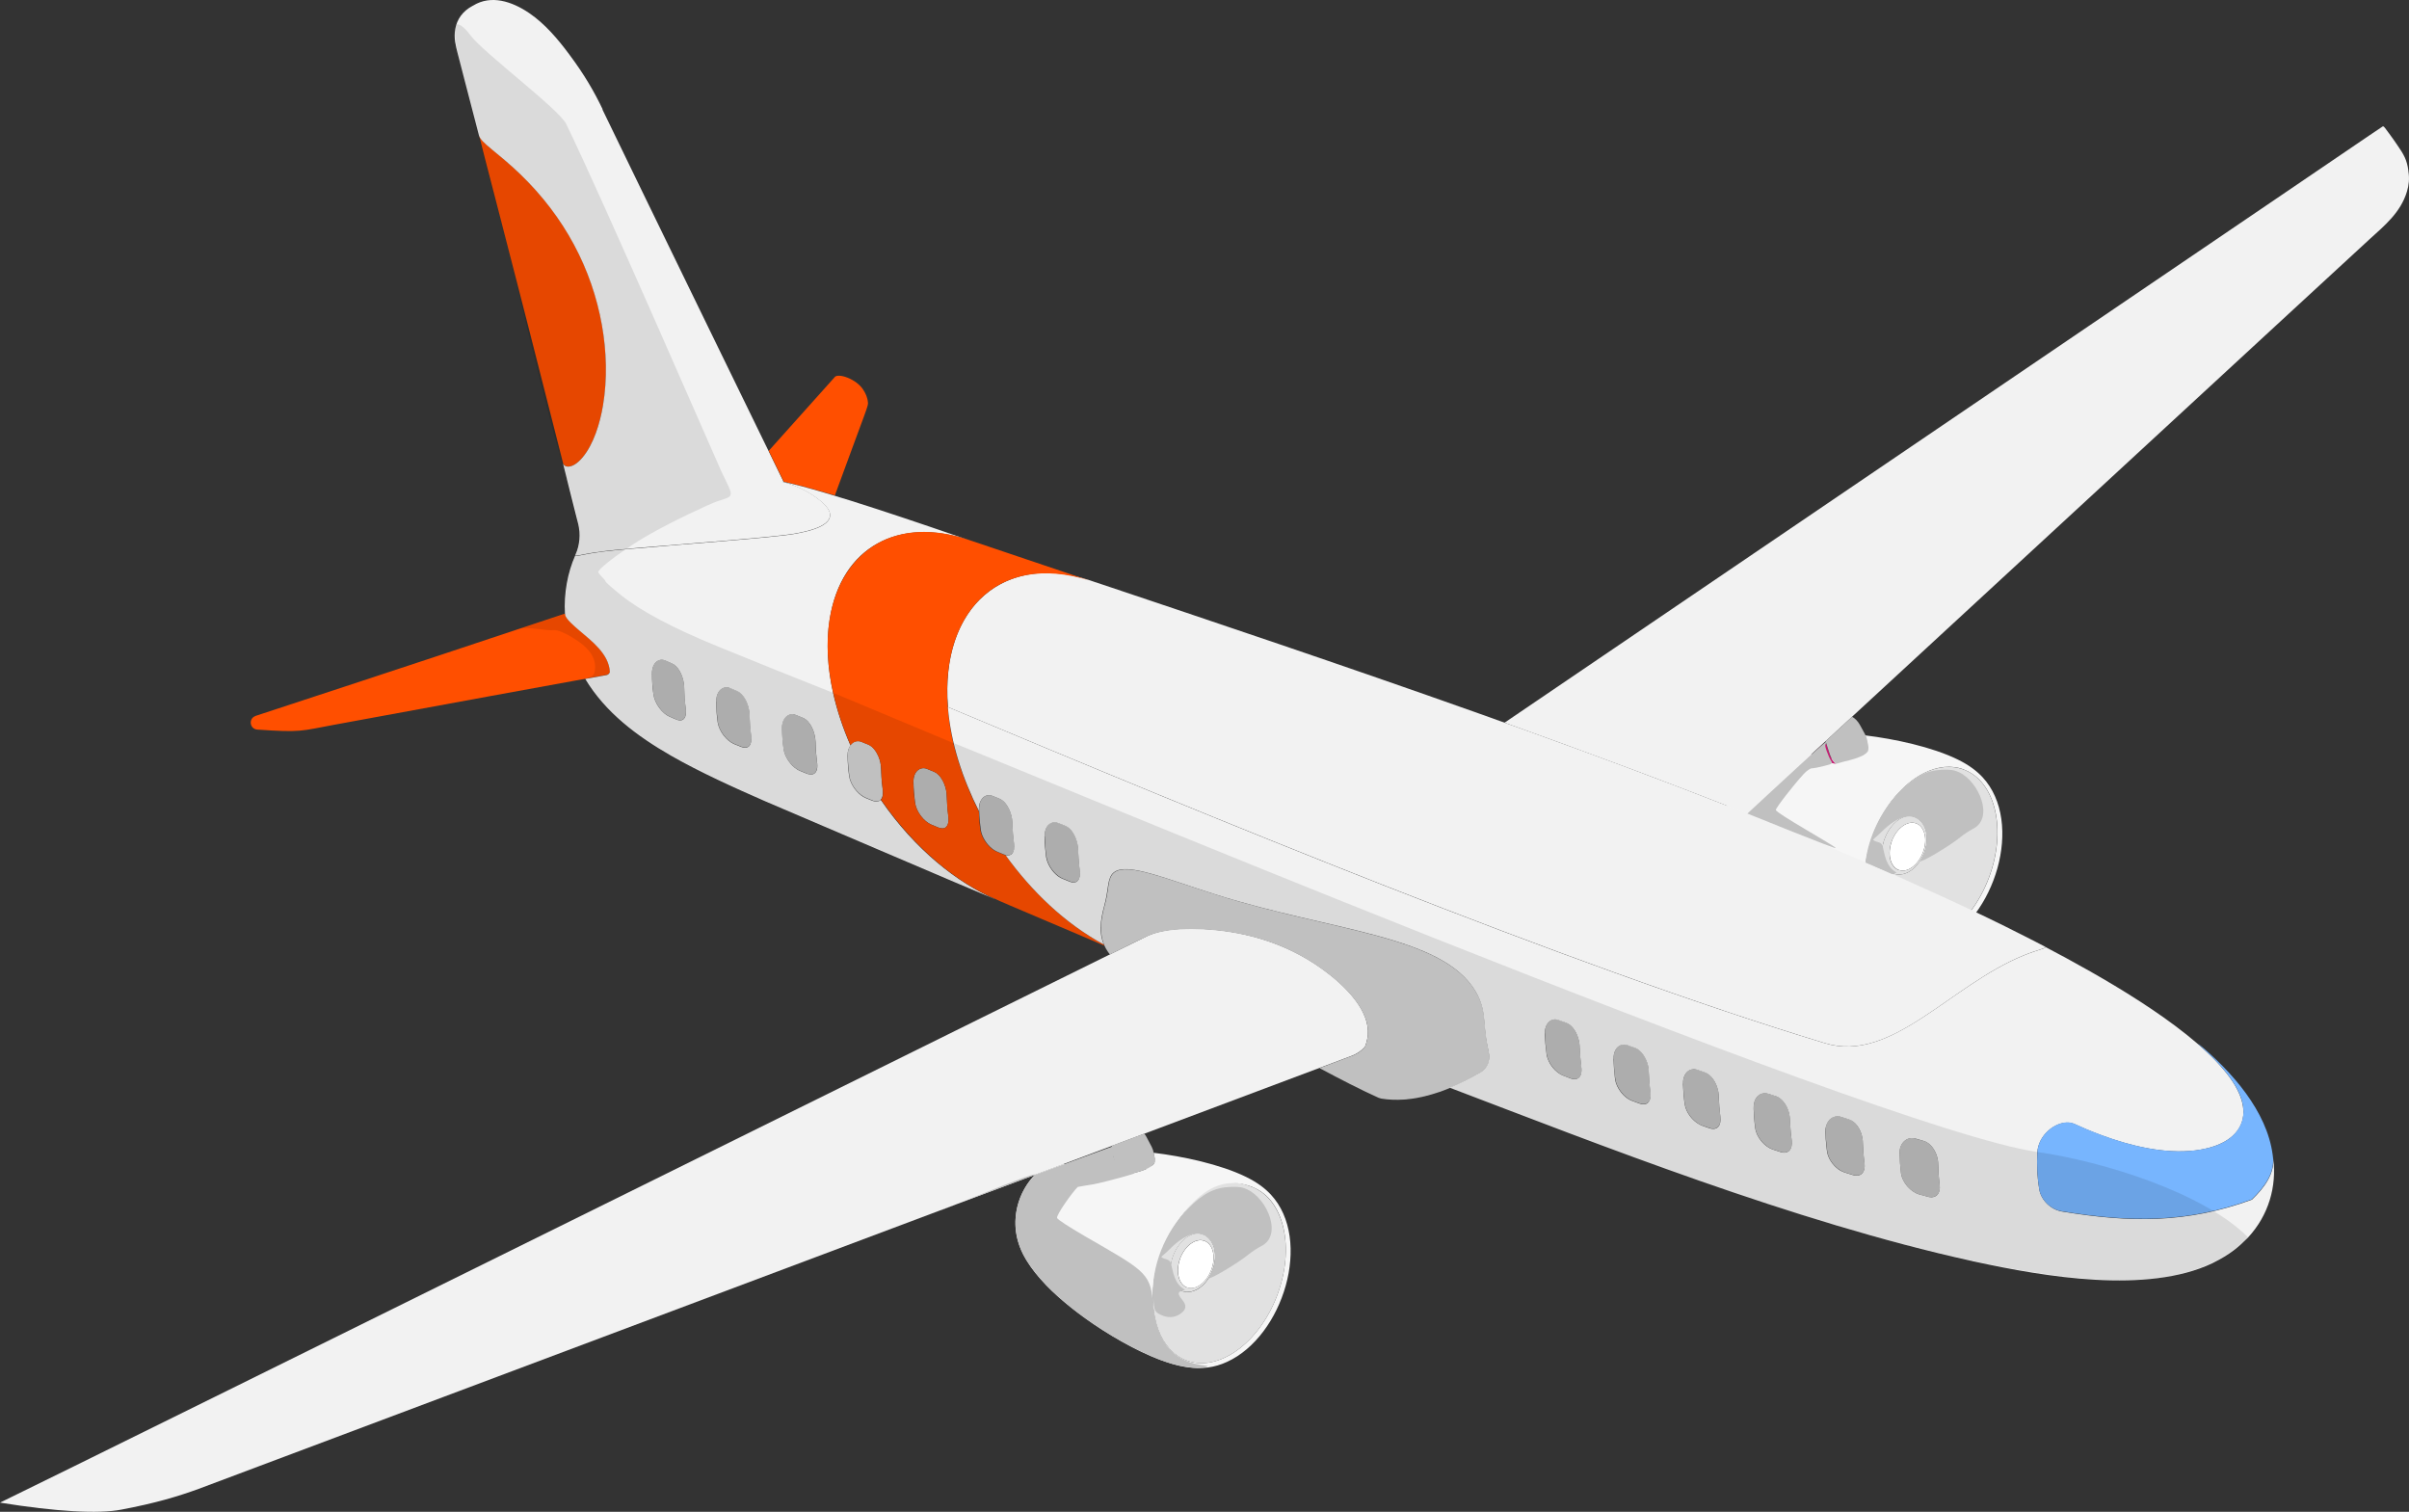 <svg xmlns="http://www.w3.org/2000/svg" id="Layer_2" data-name="Layer 2" viewBox="0 0 199.71 125.32"><rect x="0" y="0" width="199.71" height="125.32" fill="#333333" stroke="none"/><defs><style>      .cls-1 {        fill: #ff4f00;      }      .cls-2 {        fill: #fff;      }      .cls-3 {        fill: #f6f6f6;      }      .cls-4 {        fill: silver;      }      .cls-5 {        fill: #c61c73;      }      .cls-6 {        fill: #e1e1e1;      }      .cls-7 {        opacity: .1;      }      .cls-8 {        fill: #77b5fe;      }      .cls-9 {        fill: #f2f2f2;      }    </style></defs><g id="Layer_1-2" data-name="Layer 1"><g><path class="cls-6" d="M154.68,71.45c-.48,3.13,.53,5.91,2.66,6.72,2.64,1.01,6.01-1.4,7.52-5.36,1.51-3.97,.59-8.01-2.05-9.01-2.1-.8-4.67,.56-6.39,3.15,.35,.01,.33,.03,2.29,.78,.53,.2,1,.77,1.03,1.7,.06,1.69-1.4,3.5-2.81,2.97-.61-.23-1.22-.46-1.83-.7-.13-.05-.29-.14-.42-.26Z"></path><path class="cls-6" d="M156.05,71.09c-.25-1.85,1.36-3.86,2.66-3.36-.61-.23-1.22-.46-1.82-.7-.15-.05-.29-.08-.48-.07-.91,1.38-1.5,2.99-1.73,4.49,.14,.12,.29,.21,.42,.26,.61,.23,1.22,.46,1.83,.7-.47-.18-.79-.66-.88-1.32Z"></path><path class="cls-2" d="M156.85,69.69c-.4,1.06-.16,2.15,.55,2.42,.71,.27,1.61-.38,2.01-1.44,.41-1.06,.16-2.15-.55-2.41-.71-.27-1.61,.37-2.02,1.44Z"></path><path class="cls-6" d="M159.74,69.43c.06,1.71-1.41,3.5-2.81,2.97-.47-.18-.79-.66-.88-1.32-.25-1.85,1.36-3.86,2.66-3.36,.53,.2,1,.77,1.03,1.7Zm-2.34,2.68c.71,.27,1.61-.38,2.01-1.44,.41-1.06,.16-2.15-.55-2.41-.71-.27-1.61,.37-2.02,1.44-.4,1.06-.16,2.15,.55,2.42Z"></path><path class="cls-3" d="M145.67,71.87c-1.16-1.21-2.21-2.67-2.44-4.34-.23-1.65,.33-3.47,1.57-4.76h0c.77-.29,1.55-.59,2.34-.88,2.67,.64,2.23,.44,4.82,.99,.16,.04,.05,.04,.51-.09,.75-.22,1.5-.34,2.06-.78,.11-.09,.2-.19,.2-.33,.03-.32-.07-.54-.07-.62,0-.03-.01-.07-.02-.1h0c2.39,.29,5.52,.95,7.66,2,.96,.47,1.58,.96,2.05,1.46,3.5,3.77,1.01,11.75-3.62,13.87-1.05,.49-2.13,.61-3.27,.45-3.58-.5-9.19-4.14-11.8-6.87Zm17.15-8.08c-2.1-.8-4.67,.56-6.39,3.15,0,0,0,.01-.01,.02-2.87,4.36-2.27,9.99,.93,11.21,2.64,1.01,6.01-1.4,7.52-5.36,1.51-3.97,.59-8.01-2.05-9.01Z"></path><path class="cls-9" d="M112.09,87.51c.43-.17,.79-.42,1.07-.74,.35-.89,.35-1.78-.16-2.84-.87-1.78-2.96-3.44-4.67-4.45-2.61-1.53-5.5-2.3-8.52-2.47-1.44-.08-3.28-.05-4.63,.55-.02-.03-88.23,43.64-95.18,47,4.65,.75,8.15,.95,10.06,.58,2.8-.53,4.66-1.08,6.41-1.72,.04-.01,95.58-35.9,95.62-35.91Z"></path><path class="cls-1" d="M46.66,38.32c.08,.48,.8,.58,1.62-.38,.95-1.11,1.47-2.9,1.72-4.34,.37-2.2,.29-4.52-.09-6.66-.83-4.66-3.09-8.97-6.75-12.49-1.9-1.84-3.29-2.61-3.45-3.25-.03,0,2.74,10.46,6.95,27.12Z"></path><path class="cls-1" d="M21.19,59.35c-.61,.2-.5,1.09,.15,1.13,3.65,.25,3.56,.12,6.37-.4,4.76-.88,22.43-4.12,22.6-4.14,.11-.03,.21-.11,.26-.25-.08-1.48-1.49-2.56-2.61-3.51-.25-.21-1.1-.92-1.1-1.26-.02-.14,1.33-.43-25.66,8.42Z"></path><path class="cls-9" d="M49.96,9.06c-.7-1.46-1.51-2.87-2.79-4.58-.93-1.25-2-2.51-3.29-3.39-1.44-.98-3.17-1.54-4.65-.63-.02,.01-.04,.02-.06,.03-.82,.44-1.28,1.1-1.43,1.91-.14,.79,.06,1.43,.18,1.94,.15,.59,.81,3.16,1.78,6.87h0c.16,.64,1.55,1.41,3.45,3.25,3.65,3.52,5.92,7.83,6.75,12.49,.38,2.14,.46,4.46,.09,6.66-.24,1.44-.77,3.23-1.72,4.34-.82,.96-1.54,.85-1.62,.38,.45,1.78,.88,3.48,1.28,5.09,.21,.87,.13,1.77-.21,2.53-.01,.02-.02,.05-.03,.07,.26,.13,.52-.16,3.31-.43,3.83-.37,12.8-1,14.85-1.35,1.1-.19,3.17-.63,2.95-1.71-.14-.69-1.38-1.51-2.04-1.86-.6-.32-1.24-.56-1.91-.74h0s.07,0,.11,.01c-.49-1-12.09-24.8-15.02-30.87Z"></path><path class="cls-4" d="M55.16,54.75c-.56-.25-1.12,.21-1.11,1.09,0,.59,.05,1.14,.12,1.7,.11,.78,.73,1.59,1.32,1.85,.55,.24,.7,.33,.89,.32,.46-.01,.53-.54,.47-.99-.18-1.36-.06-1.63-.19-2.25-.11-.55-.44-1.25-.95-1.48-.19-.08-.36-.16-.55-.24Z"></path><path class="cls-4" d="M60.52,57.03c-.59-.24-1.16,.25-1.14,1.11,.01,.59,.05,1.13,.12,1.69,.11,.77,.75,1.58,1.37,1.83,.19,.08,.38,.16,.57,.23,.66,.27,.93-.22,.84-.93-.18-1.29-.07-1.67-.2-2.24-.12-.57-.45-1.24-.98-1.46-.19-.08-.37-.16-.57-.24Z"></path><path class="cls-1" d="M69.21,31.25l-5.48,6.12c.5,1.03,.93,1.89,1.25,2.56,1.26,.28,2.7,.68,4.23,1.14h0c2.74-7.49,2.79-7.42,2.74-7.73-.03-.38-.19-.74-.4-1.05-.54-.85-2.01-1.38-2.35-1.04Z"></path><path class="cls-4" d="M66.89,64.13c.49,.19,.79-.02,.85-.49,.06-.41-.11-.75-.14-2.14-.01-.76-.4-1.74-1.06-2.01-.19-.08-.38-.16-.57-.23-.62-.25-1.17,.29-1.15,1.11,.01,.59,.05,1.13,.13,1.69,.09,.68,.59,1.36,1.12,1.7,.17,.11,.26,.13,.82,.36Z"></path><path class="cls-4" d="M72.34,66.36c.54,.22,.95-.05,.84-.93-.22-1.59-.01-1.93-.36-2.75-.17-.38-.44-.79-.83-.95-.19-.08-.37-.15-.57-.23-.54-.23-1.16,.2-1.14,1.11,.01,.59,.06,1.13,.13,1.69,.08,.59,.48,1.22,.97,1.59,.28,.22,.45,.26,.96,.47Z"></path><path class="cls-4" d="M76.86,63.74c-.55-.23-1.16,.19-1.13,1.1,.01,.59,.06,1.13,.13,1.69,.1,.78,.75,1.58,1.36,1.83,.52,.22,.7,.31,.92,.31,.46-.01,.54-.55,.48-1.01-.17-1.25-.08-1.7-.2-2.22-.13-.57-.46-1.25-1-1.47-.19-.08-.37-.15-.57-.23Z"></path><path class="cls-9" d="M46.85,50.88s0,.03,0,.06c0,.34,.85,1.04,1.1,1.26,1.12,.95,2.54,2.02,2.61,3.51-.05,.14-.15,.22-.26,.25-.03,0-.94,.17-1.78,.32,1.67,2.78,4.29,4.74,7.11,6.36,2.39,1.37,5.27,2.67,7.81,3.78,.03,.01,18.25,7.81,19.1,8.14-3.16-1.37-6.66-4.1-9.5-8.22-.01-.01-.02-.03-.03-.04-.15,.17-.4,.19-.69,.08-.51-.21-.68-.25-.96-.47-.49-.38-.89-1.01-.97-1.59-.08-.56-.12-1.1-.13-1.69,0-.37,.09-.65,.24-.85h0c-.61-1.39-1.1-2.84-1.43-4.31-.46-2.06-.6-4.15-.29-6.13,.95-6.05,5.77-8.51,11.48-6.59-3.13-1.07-11.85-4.11-15.41-4.82h0c.66,.19,1.31,.44,1.91,.76,.66,.35,1.9,1.17,2.04,1.86,.22,1.08-1.86,1.52-2.95,1.71-1.89,.33-9.64,.88-13.85,1.26-.36,.03-.7,.06-1,.09-2.83,.28-3.05,.57-3.31,.43-.64,1.46-.95,3.15-.85,4.86Zm17.98,9.5c-.02-.82,.53-1.36,1.15-1.11,.19,.08,.38,.15,.57,.23,.66,.27,1.04,1.25,1.06,2.01,.03,1.39,.19,1.73,.14,2.14-.06,.46-.35,.68-.85,.49-.56-.23-.64-.25-.82-.36-.53-.34-1.03-1.02-1.12-1.7-.08-.56-.12-1.1-.13-1.69Zm-5.45-2.23c-.02-.86,.56-1.35,1.14-1.11,.19,.08,.37,.16,.57,.24,.53,.22,.86,.9,.98,1.46,.13,.57,.02,.95,.2,2.24,.1,.71-.18,1.2-.84,.93-.19-.08-.38-.16-.57-.23-.62-.26-1.26-1.06-1.37-1.83-.08-.56-.11-1.1-.12-1.69Zm-5.33-2.3c-.01-.88,.55-1.34,1.11-1.09,.19,.08,.36,.16,.55,.24,.52,.23,.84,.93,.95,1.48,.13,.62,0,.89,.19,2.25,.06,.45,0,.98-.47,.99-.19,0-.34-.08-.89-.32-.59-.26-1.22-1.08-1.32-1.85-.08-.56-.12-1.11-.12-1.7Z"></path><path class="cls-9" d="M78.58,58.61c21.19,8.88,51.25,21.35,72.73,27.87,5.52,1.67,10.37-4.82,16.47-7.29,1.31-.53,1.92-.58,1.75-.72-.89-.45-4.26-2.27-10.79-5.18h0c-.17-.08-.35-.16-.52-.24-.1-.03-.2-.07-.29-.13-.35-.16-.7-.31-1.06-.47-.73-.32-1.47-.64-2.22-.97-19.34-8.31-44.97-16.89-63.81-23.21,0,0-.01,0-.01,0-.15-.05-.29-.1-.44-.15-7.04-2.35-12.46,2.12-11.8,10.48Z"></path><path class="cls-1" d="M70.52,61.76c.23-.31,.6-.38,.9-.26,.2,.08,.38,.16,.57,.23,.38,.17,.66,.57,.83,.96,.35,.82,.15,1.16,.36,2.75,.06,.41,0,.7-.15,.85,.18,.18,3.69,5.76,9.57,8.27,0,.04,7.08,3.01,8.95,3.83h0s-.04-.07-.05-.1c-3.23-1.75-5.98-4.41-8.14-7.4-.05,0-.09-.03-.15-.05-.59-.24-.7-.27-.97-.47-.47-.36-.88-.99-.97-1.6-.07-.5-.1-.98-.12-1.5-.9-1.78-1.64-3.7-2.11-5.65t0,0c-.03-.18-.34-1.28-.47-3-.6-7.73,4.1-12.91,11.73-10.5-5.2-1.75-7.5-2.53-10.03-3.38-9.26-3.12-14.78,5.44-9.76,17.03Zm5.2,3.08c-.02-.91,.59-1.33,1.14-1.1,.19,.07,.37,.15,.56,.23,.54,.22,.87,.91,1,1.47,.12,.53,.03,.97,.19,2.23,.07,.46-.02,.99-.47,1-.23,0-.41-.09-.93-.31-.61-.25-1.25-1.06-1.36-1.84-.08-.56-.12-1.1-.14-1.69Z"></path><path class="cls-4" d="M82.3,65.98c-.58-.24-1.15,.23-1.13,1.1,0,.05,.02,.85,.14,1.69,.08,.6,.49,1.23,.96,1.59,.27,.2,.37,.23,.96,.47,.55,.22,.96-.07,.84-.93-.19-1.35-.08-1.67-.2-2.22-.13-.57-.47-1.25-1-1.47-.19-.08-.38-.15-.57-.23Z"></path><path class="cls-4" d="M86.61,69.31c.02,.59,.06,1.13,.14,1.69,.08,.6,.49,1.23,.96,1.59,.27,.2,.37,.23,.97,.47,.65,.27,.94-.2,.84-.93-.18-1.3-.08-1.69-.2-2.22-.13-.57-.47-1.25-1.01-1.47-.19-.08-.38-.16-.57-.23-.56-.23-1.15,.19-1.13,1.1Z"></path><path class="cls-4" d="M91.56,78.38h0s0,0,0,.01c.07,.16,.16,.32,.27,.48,.01,.02,.03,.04,.04,.06,.04,.07,.09,.12,.15,.19,.84-.41,1.57-.77,2.17-1.07,.07-.03,.13-.07,.19-.09,.11-.06,.22-.11,.33-.16,0,0,0,0,.01,0,.16-.08,.31-.15,.45-.22h0c.37-.16,.77-.27,1.19-.36,.02,0,.04-.01,.06-.01,.44-.09,.9-.14,1.36-.17,.02,0,.03,0,.05,0,.68-.04,1.36-.03,1.97,0,.38,.02,.75,.05,1.13,.09,.07,.01,.14,.02,.2,.02,.03,0,.06,0,.08,.01,2.51,.3,4.91,1.04,7.1,2.34,.49,.28,1,.62,1.52,1.01,.01,.01,.03,.03,.05,.04,.14,.1,.28,.22,.43,.33,.02,.01,.04,.03,.06,.05,.47,.38,.92,.79,1.33,1.22,.01,.01,.02,.02,.03,.03,.52,.56,.97,1.16,1.27,1.77,.01,.02,.02,.05,.03,.07,.23,.48,.35,.92,.37,1.35,0,.04,0,.08,0,.12,0,.04,0,.08,0,.11,0,.04,0,.07,0,.11-.02,.36-.1,.72-.24,1.07-.08,.09-.17,.18-.26,.26,0,0,0,0-.01,.01-.28,.24-.61,.42-.95,.53-.21,.08-.43,.16-.64,.24-.64,.24-1.28,.48-1.91,.72,.05,.02,.1,.05,.15,.08,1.45,.78,3.27,1.72,4.74,2.38l.23,.07c.62,.1,1.24,.12,1.85,.08,.14,0,.28-.02,.42-.04h.02c.86-.09,1.7-.31,2.53-.59,.02,0,.04-.01,.07-.02,.12-.05,.25-.09,.37-.14,.14-.05,.27-.11,.42-.17,.86-.36,1.7-.79,2.51-1.25,.21-.11,.38-.24,.53-.48,.37-.57,.24-1.08,.11-1.69-.41-1.93-.06-2.96-.96-4.51-2.73-4.72-11.9-5.04-21.51-8.08-4.34-1.37-7.41-2.68-8.49-1.86-.57,.43-.44,1.32-.72,2.42-.09,.36-.25,.91-.33,1.47-.11,.77-.06,1.52,.24,2.19Z"></path><path class="cls-4" d="M95.66,95.66s0-.04-.02-.11c-.07-.36-.15-.46-.6-1.31-.05-.1-.11-.19-.18-.27l-2.68,1c-.06,.55,.08,.84,.36,1.7,.11,.34,.3,.63,.54,.83,.04,0,.11-.03,.39-.11,.49-.14,1.04-.26,1.52-.46,.19,0,.39-.11,.54-.32,.12-.1,.17-.18,.19-.25,.06-.25-.06-.65-.06-.7Z"></path><path class="cls-6" d="M95.69,106.05c-.48,3.13,.53,5.91,2.66,6.72,2.64,1.01,6.01-1.4,7.52-5.36,1.51-3.97,.58-7.96-2.05-9.01-3.07-1.22-4.68,.58-6.4,3.17,.87,.22,.34,.01,2.3,.77,.53,.2,1,.77,1.03,1.7,.06,1.69-1.4,3.5-2.81,2.97-.61-.23-1.22-.46-1.83-.7-.13-.05-.29-.14-.42-.26Z"></path><path class="cls-6" d="M97.06,105.69c-.25-1.85,1.36-3.86,2.66-3.36-.61-.23-1.22-.46-1.82-.7-.15-.05-.29-.08-.48-.07-.91,1.38-1.5,2.99-1.73,4.49,.14,.12,.29,.21,.42,.26,.61,.23,1.22,.46,1.83,.7-.47-.18-.79-.66-.88-1.32Z"></path><path class="cls-2" d="M97.85,104.3c-.4,1.06-.16,2.15,.55,2.42,.71,.27,1.61-.38,2.01-1.44,.41-1.06,.16-2.15-.55-2.41-.71-.27-1.61,.37-2.02,1.44Z"></path><path class="cls-6" d="M100.74,104.03c.06,1.71-1.41,3.5-2.81,2.97-.47-.18-.79-.66-.88-1.32-.25-1.85,1.36-3.86,2.66-3.36,.53,.2,1,.77,1.03,1.7Zm-2.34,2.68c.71,.27,1.61-.38,2.01-1.44,.41-1.06,.16-2.15-.55-2.41-.71-.27-1.61,.37-2.02,1.44-.4,1.06-.16,2.15,.55,2.42Z"></path><path class="cls-3" d="M86.67,106.47c-1.16-1.21-2.21-2.67-2.44-4.34-.23-1.65,.33-3.47,1.57-4.76h0c.77-.29,1.55-.59,2.34-.88,2.67,.64,2.23,.44,4.82,.99,.16,.04,.05,.04,.51-.09,.75-.22,1.5-.34,2.06-.78,.11-.09,.2-.19,.2-.33,.03-.32-.07-.54-.07-.62,0-.03-.01-.07-.02-.1h0c2.39,.29,5.52,.95,7.66,2,.96,.47,1.58,.96,2.05,1.46,3.5,3.77,1.01,11.75-3.62,13.87-1.05,.49-2.13,.61-3.27,.45-3.58-.5-9.19-4.14-11.8-6.87Zm17.15-8.08c-2.1-.8-4.14-.23-6.4,3.17,0,0,0,0,0,0-2.87,4.36-2.27,9.99,.93,11.21,2.64,1.01,6.01-1.4,7.52-5.36,1.51-3.97,.59-8-2.05-9.01Z"></path><path class="cls-4" d="M129.24,84.55c-.66-.25-1.19,.32-1.16,1.12,.02,.59,.07,1.13,.14,1.69,.11,.78,.76,1.57,1.4,1.81,.55,.2,.74,.3,.96,.28,.48-.03,.59-.54,.52-1.03-.18-1.35-.08-1.69-.22-2.22-.14-.58-.51-1.23-1.06-1.44-.2-.07-.4-.15-.59-.22Z"></path><path class="cls-4" d="M134.95,86.63c-.66-.24-1.2,.32-1.18,1.12,.02,.59,.06,1.13,.14,1.69,.11,.77,.76,1.57,1.42,1.81,.54,.19,.74,.29,.97,.27,.18-.01,.32-.1,.42-.24,.14-.22,.15-.53,.11-.79-.19-1.36-.08-1.69-.21-2.22-.15-.58-.52-1.23-1.07-1.43-.2-.07-.4-.14-.6-.21Z"></path><path class="cls-4" d="M140.73,88.68c-.68-.24-1.22,.34-1.2,1.13,.02,.59,.06,1.13,.14,1.69,.1,.7,.65,1.4,1.23,1.71,.15,.08,.21,.09,.8,.29,.69,.24,1.02-.25,.92-.98-.19-1.41-.07-1.67-.21-2.22-.16-.61-.55-1.24-1.08-1.42-.2-.07-.41-.14-.61-.21Z"></path><path class="cls-4" d="M145.41,91.46c-.08,.42,.05,1.62,.11,2.04,.1,.77,.78,1.56,1.45,1.78,.21,.07,.41,.14,.62,.2,.69,.23,1.05-.23,.94-.99-.22-1.61-.01-1.96-.4-2.74-.22-.43-.55-.77-.91-.89-.2-.07-.41-.14-.62-.2-.54-.18-1.06,.15-1.19,.8Z"></path><path class="cls-5" d="M151.23,61.63c-.45,.42-.9,.83-1.35,1.24,.78,.14,1.51,.28,2.31,.45-.23-.2-.41-.48-.51-.8l-.27-.83-.18-.06Z"></path><path class="cls-4" d="M151.38,93.39c-.09,.42,.04,1.63,.1,2.05,.08,.58,.47,1.12,.92,1.46,.35,.27,.58,.3,1.2,.49,.69,.21,1.08-.24,.97-1.01-.19-1.4-.07-1.67-.21-2.23-.15-.59-.54-1.22-1.12-1.39-.21-.07-.42-.13-.63-.19-.58-.18-1.1,.19-1.23,.81Z"></path><path class="cls-4" d="M151.37,61.51c.03,.14,0,.02,.32,1.01,.11,.32,.28,.6,.51,.8,.86-.27,1.37-.3,2.12-.64,.16-.07,.15-.07,.28-.16,.2-.14,.26-.23,.28-.33,.06-.37-.06-.6-.06-.69,0-.13-.11-.47-.22-.66l-.41-.75c-.18-.32-.42-.56-.65-.67-.71,.65-1.44,1.32-2.19,2.02,0,.02,.01,.05,.02,.07Z"></path><path class="cls-4" d="M158.79,94.38c-.71-.2-1.33,.38-1.32,1.2,.01,.59,.06,1.14,.13,1.7,.11,.77,.81,1.54,1.53,1.74,.22,.06,.43,.12,.66,.18,.7,.19,1.12-.25,1.01-1.03-.18-1.33-.06-1.68-.2-2.23-.16-.6-.56-1.21-1.15-1.37-.22-.06-.44-.12-.66-.18Z"></path><path class="cls-9" d="M78.58,58.61c.24,2.99,1.23,5.96,2.59,8.65-.12-.81,.4-1.57,1.12-1.28,.19,.07,.38,.16,.57,.23,.53,.22,.87,.9,1,1.47,.12,.55,.02,.87,.2,2.23,.1,.79-.22,1.1-.7,.98,2.16,2.99,4.91,5.65,8.14,7.4-.52-1.25-.14-2.51,.13-3.57,.26-1.05,.16-2,.72-2.42,1.09-.82,4.15,.49,8.5,1.87,9.61,3.03,18.78,3.35,21.51,8.07,.89,1.56,.55,2.59,.96,4.51,.13,.61,.26,1.11-.11,1.69-.13,.2-.31,.37-.53,.48-.81,.46-1.65,.89-2.51,1.24,12.37,4.71,28.54,11.12,43.26,14.36,.05,0,.1,.02,.14,.04,.06,0,.11,.02,.17,.03,5.83,1.26,14.26,2.69,19.66,.13,1.54-.77,2.17-1.34,2.98-2.15h0c1.69-1.84,2.37-4.18,2.08-6.57,.1,1.3-.72,2.44-1.77,3.45-5.37,1.96-10.06,1.92-15.75,.98-.9-.15-1.73-.92-1.88-1.84-.19-1.11-.2-2.09-.16-3.07,.08-1.4,1.45-2.53,2.6-2.46,.53,.04,.59,.26,2.75,1.06,2.38,.88,5.22,1.56,7.73,1.25,3.95-.49,5.43-3.1,2.36-6.7-3.24-3.86-10.34-7.84-14.81-10.19,.17,.14-.45,.19-1.76,.72-6.1,2.47-10.96,8.96-16.47,7.28-21.48-6.51-51.54-18.98-72.72-27.87Zm78.89,36.98c0-.83,.6-1.4,1.32-1.21,.21,.07,.45,.12,.66,.19,.59,.16,.99,.77,1.15,1.36,.15,.56,.02,.9,.2,2.24,.1,.79-.31,1.23-1.01,1.03-.22-.07-.44-.12-.66-.18-.72-.2-1.42-.98-1.53-1.74-.07-.57-.11-1.11-.13-1.7Zm-6.09-2.19c.13-.62,.64-.99,1.23-.82,.21,.07,.42,.13,.63,.2,.59,.17,.98,.8,1.12,1.39,.14,.56,.02,.82,.21,2.23,.1,.76-.29,1.22-.98,1-.63-.2-.85-.22-1.21-.49-.45-.34-.84-.89-.92-1.47-.06-.42-.19-1.63-.09-2.04Zm-5.97-1.93c.12-.65,.65-.98,1.19-.8,.2,.07,.42,.14,.62,.2,.35,.11,.69,.46,.9,.88,.39,.79,.19,1.13,.41,2.75,.1,.76-.26,1.22-.95,.99-.2-.07-.41-.14-.61-.2-.68-.22-1.36-1.01-1.46-1.78-.06-.42-.19-1.63-.1-2.04Zm-5.88-1.65c-.03-.8,.52-1.37,1.2-1.13,.2,.07,.4,.14,.6,.21,.53,.18,.93,.81,1.08,1.42,.14,.55,.03,.8,.21,2.22,.1,.72-.22,1.22-.92,.98-.59-.2-.65-.22-.8-.3-.59-.31-1.14-1-1.24-1.71-.08-.56-.12-1.1-.14-1.69Zm-5.76-2.05c-.03-.8,.51-1.36,1.17-1.12,.2,.07,.4,.15,.6,.21,.55,.2,.92,.85,1.07,1.43,.13,.53,.03,.85,.21,2.22,.07,.48-.05,1.01-.53,1.03-.23,.02-.43-.08-.98-.28-.65-.23-1.31-1.03-1.42-1.8-.07-.56-.11-1.11-.13-1.69Zm-5.7-2.09c-.02-.8,.51-1.37,1.16-1.11,.2,.07,.4,.15,.59,.21,.56,.2,.92,.86,1.06,1.44,.13,.53,.04,.86,.21,2.22,.07,.48-.04,.99-.52,1.02-.22,.02-.41-.08-.96-.29-.64-.23-1.3-1.02-1.4-1.8-.08-.57-.12-1.1-.15-1.69Zm-41.46-16.35c-.03-.9,.57-1.33,1.12-1.1,.2,.07,.38,.15,.58,.23,.53,.21,.87,.89,1,1.47,.12,.53,.03,.91,.2,2.22,.1,.73-.2,1.2-.85,.93-.59-.24-.7-.26-.97-.46-.47-.36-.88-.99-.97-1.6-.07-.57-.12-1.1-.13-1.69Z"></path><path class="cls-8" d="M182.22,86.49h0c.05,.05,.1,.12,.12,.15,.42,.48,4.7,3.83,3.4,6.62-.63,1.37-2.26,1.92-3.76,2.1-2.51,.31-5.35-.37-7.73-1.26-2.15-.8-2.22-1.02-2.75-1.06-1.15-.07-2.52,1.06-2.6,2.46-.06,1.04-.01,2.08,.15,3.07,.15,.92,.97,1.7,1.88,1.84,5.72,.94,10.39,.97,15.74-.98,1.05-1.01,1.99-2.25,1.74-3.69-.48-3.65-3.38-6.9-6.21-9.26Z"></path><path class="cls-9" d="M124.74,59.91c6.8,2.44,13.61,4.97,20.09,7.54,48-44.3,51.56-47.58,51.6-47.61,1.24-1.13,2.58-2.21,3.11-3.96,.16-.55,.22-1.05,.12-1.68,0-.01,0-.02,0-.04-.12-.92-.38-1.35-.93-2.15-.49-.73-.97-1.34-1-1.39-.09-.12-.16-.17-.2-.14-.03,0,.2-.12-72.79,49.42Z"></path><path class="cls-4" d="M103.42,98.61c1.63,.76,2.95,3.81,1.12,4.7-.27,.13-.72,.43-1.01,.66-.98,.8-3.34,2.18-3.34,1.98,0,0,.19-.35,.32-.63,.29-.65,.31-1.62,.03-2.19-.64-1.3-2.04-1.14-3.6,.45-.33,.34-.66,.57-.66,.61s.17,.13,.38,.19c.34,.1,.39,.17,.51,.76,.27,1.29,.7,1.53,1.07,1.79-.47,.12-.78,.16-.23,.82,.39,.47,.34,.82-.17,1.17-.48,.32-1.04,.35-1.61,.07-.51-.24-.55-.34-.63-1.53-.16-2.46,.98-5.34,2.88-7.26,1.25-1.27,2.22-1.76,3.51-1.81,.7-.03,1.01,.02,1.42,.21Z"></path><path class="cls-4" d="M154.64,71.49c.75,.32,1.49,.64,2.22,.97,.09-.05,.23-.08,.38-.11-.37-.26-.81-.5-1.07-1.79-.12-.59-.17-.67-.51-.76-.21-.06-.38-.15-.38-.19,0-.04,.32-.27,.66-.61,1.56-1.59,2.96-1.76,3.6-.45,.28,.57,.26,1.54-.03,2.19-.13,.29-.32,.63-.32,.63,0,.2,2.35-1.18,3.34-1.98,.29-.24,.74-.53,1.01-.67,1.82-.89,.5-3.94-1.12-4.7-.42-.19-.72-.24-1.42-.21-1.29,.05-2.25,.54-3.51,1.81-1.55,1.56-2.6,3.78-2.84,5.88Z"></path><path class="cls-4" d="M92.75,95c-.49,.3-.52,.35-.46,.75,.03,.23,.13,.36,.27,.75,.34,.89,.31,.91,1.39,.76,.7-.1-2.34,.73-3.29,.91-.3,.05-1.02,.16-1.31,.22-.5,.5-1.77,2.3-1.72,2.57,.02,.12,.98,.74,2.3,1.51,4.76,2.75,5.44,3.02,5.63,5.36,.32,3.89,2.04,5.1,4.35,5.37,.74,.09-.64,.21-.64,.21-1.31-.11-2.44-.27-4.82-1.44-4.22-2.08-7.85-5.01-9.41-7.58-1.17-1.92-1.16-4.34,.12-6.22,.27-.39,.65-.76,.64-.8-.11-.23-7.77,3.01-7.83,2.96-.04-.04,14.6-5.45,15.11-5.59,.1-.03-.06,.1-.34,.28Z"></path><path class="cls-4" d="M151.47,61.5c-.19,.23-.2,.28-.03,.77,.1,.29,.26,.64,.35,.78,.16,.25,.15,.26-.59,.45-.42,.11-.87,.19-1,.19s-.43,.21-.67,.47c-.84,.91-2.31,2.8-2.31,2.98,0,.27,4.84,2.94,4.97,3.16,.1,.16-7.04-2.75-7.33-2.86,1.96-1.81,7.46-6.95,6.6-5.93Z"></path><path class="cls-7" d="M47.02,39.72c1.4,4.82,1.06,5.35,.69,6.29-.8,2.02-.87,3.24-.85,4.86,0,0-2.14,.7-3.76,1.24,.51-.17,2.35,.19,2.77,.13,.36-.06,1.1,.27,2.02,.89,1.18,.8,1.63,1.68,1.38,2.67-.08,.29-.64,.44-.74,.46,1.67,2.78,4.29,4.74,7.11,6.36,2.39,1.37,5.27,2.67,7.81,3.78,.03,.01,18.25,7.81,19.1,8.14-.29-.13-.58-.27-.88-.41,.3,.15,.6,.29,.91,.42,0,.04,7.08,3.01,8.95,3.83h0s-.04-.07-.05-.1c-.53-1.27-.12-2.58,.13-3.57,.26-1.05,.16-2,.72-2.42,1.09-.82,4.15,.49,8.5,1.87,9.61,3.03,18.78,3.35,21.51,8.07,.89,1.56,.55,2.59,.96,4.51,.13,.61,.26,1.11-.11,1.69-.13,.2-.31,.37-.53,.48-.81,.45-1.65,.89-2.51,1.24,.39,.15,.78,.31,1.17,.46,12.87,5.04,44.28,17.33,58.02,15.28,2.59-.41,5.23-1.41,7.01-3.34-3.68-3.68-11.97-6.27-17.47-7.06-13.4-1.91-89.76-34-89.86-33.9-5.95-2.48-9.72-4.06-9.95-4.16,.33,1.47,.82,2.92,1.42,4.31,.16-.21,.38-.32,.61-.32,.21,0,.26,.05,.85,.29,.38,.17,.66,.57,.83,.96,.35,.82,.15,1.16,.36,2.75,.06,.41,0,.7-.15,.85h0c-.15,.17-.4,.19-.68,.07-.51-.21-.68-.25-.96-.47-.49-.38-.89-1.01-.97-1.59-.08-.56-.12-1.1-.13-1.69,0-.37,.09-.65,.24-.85h0c-.61-1.39-1.1-2.84-1.43-4.31-3.13-1.24-6.42-2.56-9.52-3.83-3.74-1.53-6.39-2.93-8.06-4.27-.7-.56-1.28-1.07-1.28-1.13,0-.15-.6-.61-.6-.78,0-.22,1.08-1.08,2.38-1.96,.63-.43,1.31-.85,1.95-1.21,1.89-1.07,4.9-2.48,5.55-2.7,1.42-.46,1.39-.27,.34-2.43-.2-.41-9.96-22.87-12.88-28.84-.61-1.25-6.9-5.93-7.96-7.38-.57-.78-1.16-1.12-1.23-.7-.18,.98,.09,2.37,3.9,16.62,1.36,5.09,2.74,12.03,5.32,20.89Zm26.21,26.83c-.04-.06-.08-.11-.12-.17,.03,.04,.07,.1,.12,.17Zm.52,.71c-.12-.16-.23-.32-.35-.48,.1,.14,.21,.3,.35,.48Zm.5,.64c-.06-.08-.12-.15-.18-.23,.06,.07,.12,.15,.18,.23Zm.51,.63s-.05-.05-.07-.08c.02,.03,.05,.05,.07,.08Zm6.66,5.47s-.08-.04-.12-.06c.04,.02,.08,.04,.12,.06Z"></path></g></g></svg>